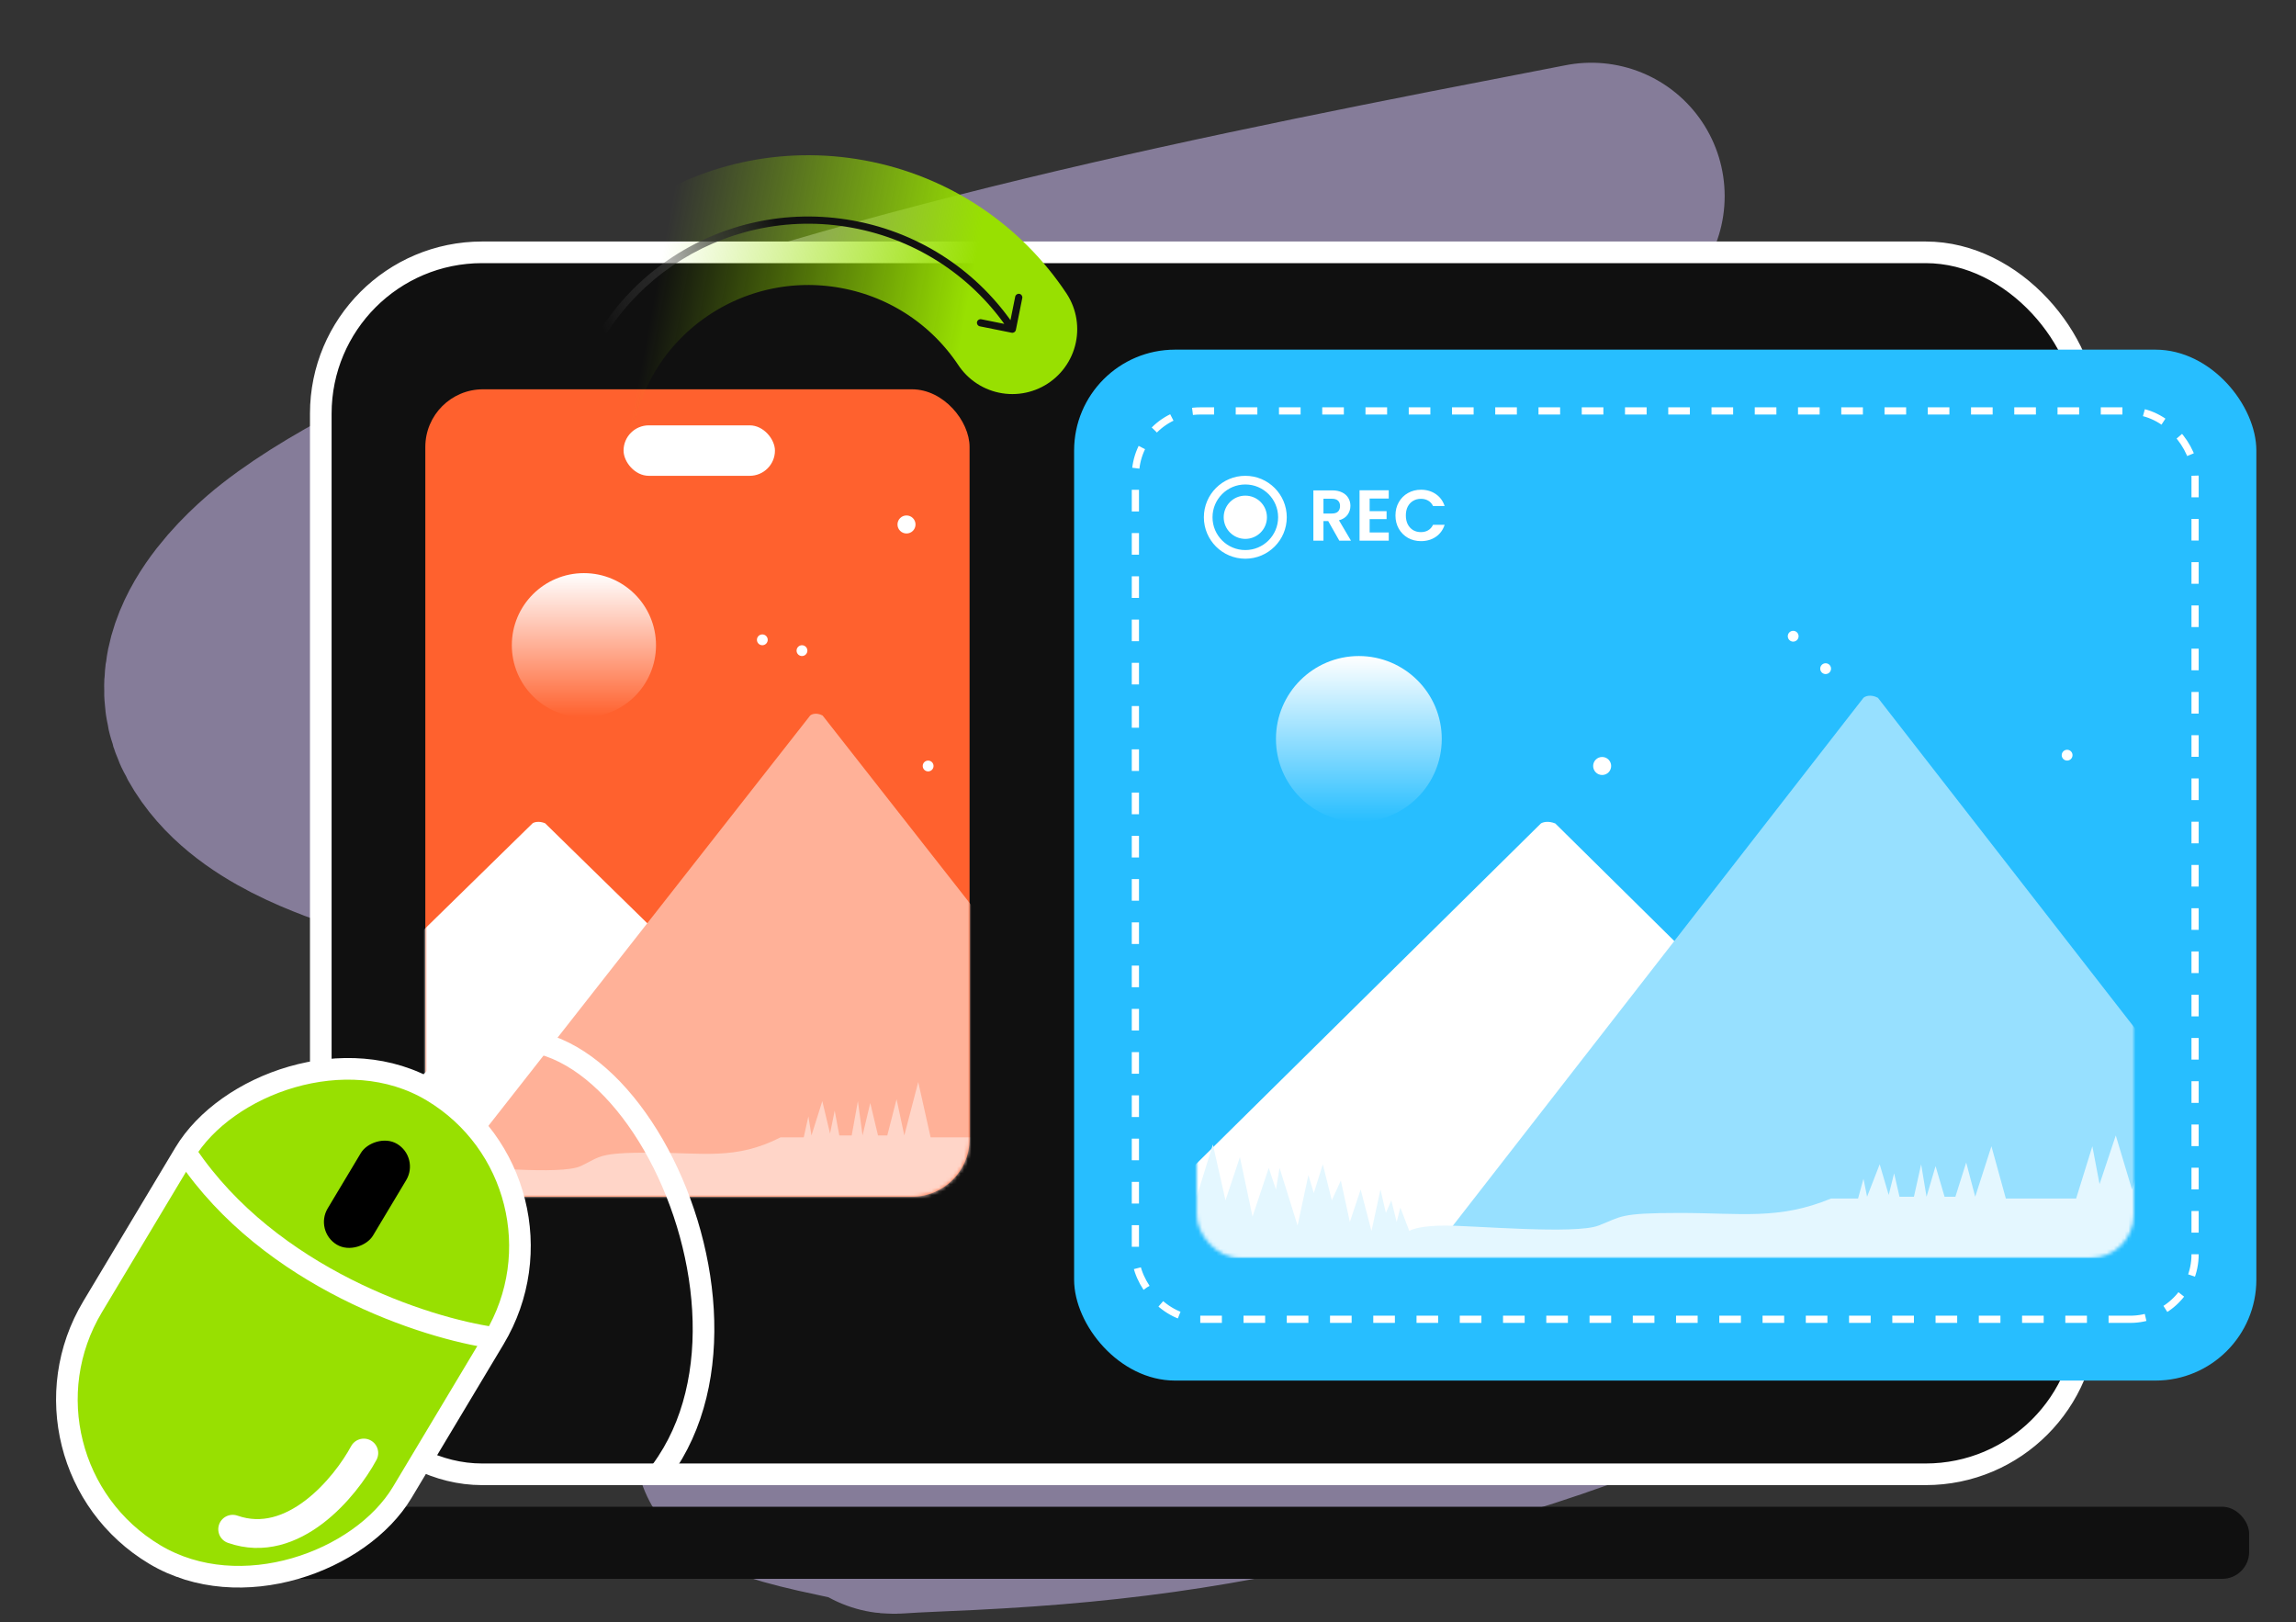 <svg width="637" height="450" viewBox="0 0 637 450" fill="none" xmlns="http://www.w3.org/2000/svg">
<rect x="0" y="0" width="637" height="450" fill="#333333" stroke="none"/>
<g clip-path="url(#clip0_6125_3404)">
<path opacity="0.5" d="M441.489 54.403C341.857 73.666 242.069 93.067 147.572 130.191C129.488 137.296 101.307 150.021 84.279 163.368C78.609 167.813 59.885 184.104 67.812 198.393C75.836 212.856 97.284 219.325 106.299 222.598C171.753 246.359 238.595 254.375 304.16 264.849C336.105 269.953 416.366 281.102 450.822 290.696C465.322 294.734 480.268 298.837 493.888 308.014C523.692 328.099 498.992 343.137 485.415 352.276C456.27 371.895 412.42 384.987 380.031 393.092C336.294 404.037 305.152 408.243 259.944 410.074C235.224 411.075 259.602 411.478 234.65 406.293C177.479 394.414 248.555 393.747 267.862 395.819C278.229 396.931 287.143 398.124 297.251 400.154C305.08 401.727 300.557 400.274 300.098 401.588" stroke="#D9C7FF" stroke-width="74" stroke-linecap="round"/>
<rect x="89" y="70" width="490" height="339" rx="44.756" fill="#101010" stroke="white" stroke-width="6"/>
<rect x="44" y="418" width="580" height="20" rx="7.462" fill="#101010"/>
<rect x="626" y="383" width="328" height="286" rx="28" transform="rotate(180 626 383)" fill="#27BEFF"/>
<rect x="609" y="366" width="294" height="252" rx="18" transform="rotate(180 609 366)" stroke="white" stroke-width="2" stroke-dasharray="6 6"/>
<rect x="118" y="108" width="151" height="224" rx="16" fill="#FF612E"/>
<path d="M371.58 150L368.5 144.56H367.18V150H364.38V136.04H369.62C370.7 136.04 371.62 136.233 372.38 136.62C373.14 136.993 373.707 137.507 374.08 138.16C374.467 138.8 374.66 139.52 374.66 140.32C374.66 141.24 374.393 142.073 373.86 142.82C373.327 143.553 372.533 144.06 371.48 144.34L374.82 150H371.58ZM367.18 142.46H369.52C370.28 142.46 370.847 142.28 371.22 141.92C371.593 141.547 371.78 141.033 371.78 140.38C371.78 139.74 371.593 139.247 371.22 138.9C370.847 138.54 370.28 138.36 369.52 138.36H367.18V142.46ZM379.993 138.3V141.8H384.693V144.02H379.993V147.72H385.293V150H377.193V136.02H385.293V138.3H379.993ZM387.157 143C387.157 141.627 387.464 140.4 388.077 139.32C388.704 138.227 389.55 137.38 390.617 136.78C391.697 136.167 392.904 135.86 394.237 135.86C395.797 135.86 397.164 136.26 398.337 137.06C399.51 137.86 400.33 138.967 400.797 140.38H397.577C397.257 139.713 396.804 139.213 396.217 138.88C395.644 138.547 394.977 138.38 394.217 138.38C393.404 138.38 392.677 138.573 392.037 138.96C391.41 139.333 390.917 139.867 390.557 140.56C390.21 141.253 390.037 142.067 390.037 143C390.037 143.92 390.21 144.733 390.557 145.44C390.917 146.133 391.41 146.673 392.037 147.06C392.677 147.433 393.404 147.62 394.217 147.62C394.977 147.62 395.644 147.453 396.217 147.12C396.804 146.773 397.257 146.267 397.577 145.6H400.797C400.33 147.027 399.51 148.14 398.337 148.94C397.177 149.727 395.81 150.12 394.237 150.12C392.904 150.12 391.697 149.82 390.617 149.22C389.55 148.607 388.704 147.76 388.077 146.68C387.464 145.6 387.157 144.373 387.157 143Z" fill="white"/>
<circle cx="345.5" cy="143.5" r="10.3" stroke="white" stroke-width="2.4"/>
<circle cx="345.5" cy="143.5" r="6" fill="white"/>
<rect x="173" y="118" width="42" height="14" rx="7" fill="white"/>
<mask id="mask0_6125_3404" style="mask-type:alpha" maskUnits="userSpaceOnUse" x="332" y="165" width="260" height="184">
<rect x="332" y="165" width="260" height="184" rx="12" fill="#27BEFF"/>
</mask>
<g mask="url(#mask0_6125_3404)">
<path d="M427.5 228.448L310.5 344H548.5L431.5 228.448C429.5 227.637 428 228.11 427.5 228.448Z" fill="white"/>
<path d="M517 193.583L400 344H638L521 193.583C519 192.527 517.5 193.143 517 193.583Z" fill="#97E0FF"/>
<path d="M328 317.5L321 349H625V330.5H603L599.5 320.5L596 330L594 322L591.5 330L587 315L582.5 328.5L580.5 318L576 332.5H556.5L552.5 318L548 332L545.5 322.5L542.5 332H539.5L537 323.5L534.5 332L533 323L531 332H527L525.5 325.5L524 331.5L521.5 323L518 332L517 327L515.5 332.5H508C493.5 338.5 483 336.5 466 336.5C449 336.5 450 337.5 443.5 340C437 342.5 409 340 401 340C394.6 340 391.667 341 391 341.5L388.5 335L387.5 339L386 333L384.5 336.5L383 330L380.5 341.5L377.5 330L374.5 339L372 327.5L369.5 333L367 323L364.5 331L363 326L360 340L355 324L354 330L352 324L347.5 337.5L344 321L340 333L336.5 317.5L332 332L328 317.5Z" fill="#E4F7FF"/>
<circle cx="377" cy="205" r="23" fill="url(#paint0_linear_6125_3404)"/>
<circle cx="444.5" cy="212.5" r="2.5" fill="white"/>
<circle cx="497.5" cy="176.5" r="1.5" fill="white"/>
<circle cx="506.5" cy="185.5" r="1.5" fill="white"/>
<circle cx="573.5" cy="209.5" r="1.5" fill="white"/>
</g>
<mask id="mask1_6125_3404" style="mask-type:alpha" maskUnits="userSpaceOnUse" x="118" y="108" width="151" height="224">
<rect x="118" y="108" width="151" height="224" rx="16" fill="#FF612E"/>
</mask>
<g mask="url(#mask1_6125_3404)">
<circle cx="251.5" cy="145.5" r="2.5" fill="white"/>
<circle cx="211.5" cy="177.5" r="1.5" fill="white"/>
<circle cx="222.5" cy="180.5" r="1.5" fill="white"/>
<circle cx="257.5" cy="212.5" r="1.5" fill="white"/>
<path d="M147.777 228.382L47 327H252L151.223 228.382C149.5 227.69 148.208 228.094 147.777 228.382Z" fill="white"/>
<path d="M224.777 198.498L124 327H329L228.223 198.498C226.5 197.596 225.208 198.122 224.777 198.498Z" fill="#FFB198"/>
<path d="M62.01 299.647L56 333H317V313.412H298.112L295.107 302.824L292.102 312.882L290.385 304.412L288.238 312.882L284.375 297L280.512 311.294L278.794 300.176L274.931 315.529H258.189L254.755 300.176L250.891 315L248.745 304.941L246.169 315H243.594L241.447 306L239.301 315L238.013 305.471L236.296 315H232.862L231.574 308.118L230.286 314.471L228.14 305.471L225.135 315L224.276 309.706L222.988 315.529H216.549C204.1 321.882 195.086 319.765 180.49 319.765C165.895 319.765 166.753 320.824 161.173 323.471C155.592 326.118 131.553 323.471 124.684 323.471C119.189 323.471 116.671 324.529 116.099 325.059L113.952 318.176L113.094 322.412L111.806 316.059L110.518 319.765L109.23 312.882L107.084 325.059L104.508 312.882L101.933 322.412L99.786 310.235L97.64 316.059L95.493 305.471L93.347 313.941L92.059 308.647L89.484 323.471L85.191 306.529L84.332 312.882L82.615 306.529L78.752 320.824L75.747 303.353L72.312 316.059L69.308 299.647L65.444 315L62.01 299.647Z" fill="#FFD5C8"/>
<circle cx="162" cy="179" r="20" fill="url(#paint1_linear_6125_3404)"/>
</g>
<path d="M158.002 115.925C164.68 79.516 199.858 55.459 236.576 62.193C255.451 65.654 271.058 76.578 280.863 91.323" stroke="url(#paint2_linear_6125_3404)" stroke-width="36" stroke-linecap="round"/>
<path d="M157.019 115.744C156.919 116.288 157.279 116.809 157.822 116.908C158.365 117.008 158.886 116.648 158.986 116.105L157.019 115.744ZM280.665 92.304C281.207 92.413 281.734 92.062 281.843 91.521L283.619 82.698C283.728 82.156 283.377 81.629 282.836 81.52C282.294 81.411 281.767 81.762 281.658 82.303L280.08 90.146L272.237 88.567C271.695 88.459 271.168 88.809 271.059 89.35C270.95 89.892 271.301 90.419 271.842 90.528L280.665 92.304ZM158.002 115.925L158.986 116.105C165.562 80.247 200.213 56.541 236.396 63.176L236.576 62.193L236.756 61.209C199.503 54.377 163.797 78.784 157.019 115.744L158.002 115.925ZM236.576 62.193L236.396 63.176C254.994 66.587 270.37 77.35 280.03 91.877L280.863 91.323L281.695 90.77C271.746 75.807 255.908 64.721 236.756 61.209L236.576 62.193Z" fill="url(#paint3_linear_6125_3404)"/>
<rect width="100.141" height="149.805" rx="50.071" transform="matrix(-0.858 -0.514 -0.514 0.858 162.867 328.438)" fill="#98E001" stroke="white" stroke-width="6"/>
<path d="M100.929 403.109C95.799 412.614 81.344 430.147 64.558 424.245" stroke="white" stroke-width="8" stroke-linecap="round" stroke-linejoin="round"/>
<path d="M137.008 371.146C118.27 368.52 74.991 354.641 51.785 320.126" stroke="white" stroke-width="6" stroke-linecap="round" stroke-linejoin="round"/>
<rect width="14.655" height="32.566" rx="7.327" transform="matrix(-0.858 -0.514 -0.514 0.858 116.461 321.111)" fill="black"/>
<path d="M118.864 301.016C162.228 252.423 220.325 358.065 183.493 407.999" stroke="white" stroke-width="6" stroke-linecap="round" stroke-linejoin="round"/>
</g>
<defs>
<linearGradient id="paint0_linear_6125_3404" x1="377" y1="182" x2="377" y2="228" gradientUnits="userSpaceOnUse">
<stop stop-color="white"/>
<stop offset="1" stop-color="white" stop-opacity="0"/>
</linearGradient>
<linearGradient id="paint1_linear_6125_3404" x1="162" y1="159" x2="162" y2="199" gradientUnits="userSpaceOnUse">
<stop stop-color="white"/>
<stop offset="1" stop-color="white" stop-opacity="0"/>
</linearGradient>
<linearGradient id="paint2_linear_6125_3404" x1="183.045" y1="73.865" x2="267.485" y2="89.71" gradientUnits="userSpaceOnUse">
<stop stop-color="#98E001" stop-opacity="0"/>
<stop offset="1" stop-color="#98E001"/>
</linearGradient>
<linearGradient id="paint3_linear_6125_3404" x1="164.048" y1="82.962" x2="215.773" y2="62.825" gradientUnits="userSpaceOnUse">
<stop stop-color="#777777" stop-opacity="0"/>
<stop offset="1" stop-color="#111111"/>
</linearGradient>
<clipPath id="clip0_6125_3404">
<rect width="637" height="450" fill="white"/>
</clipPath>
</defs>
</svg>
